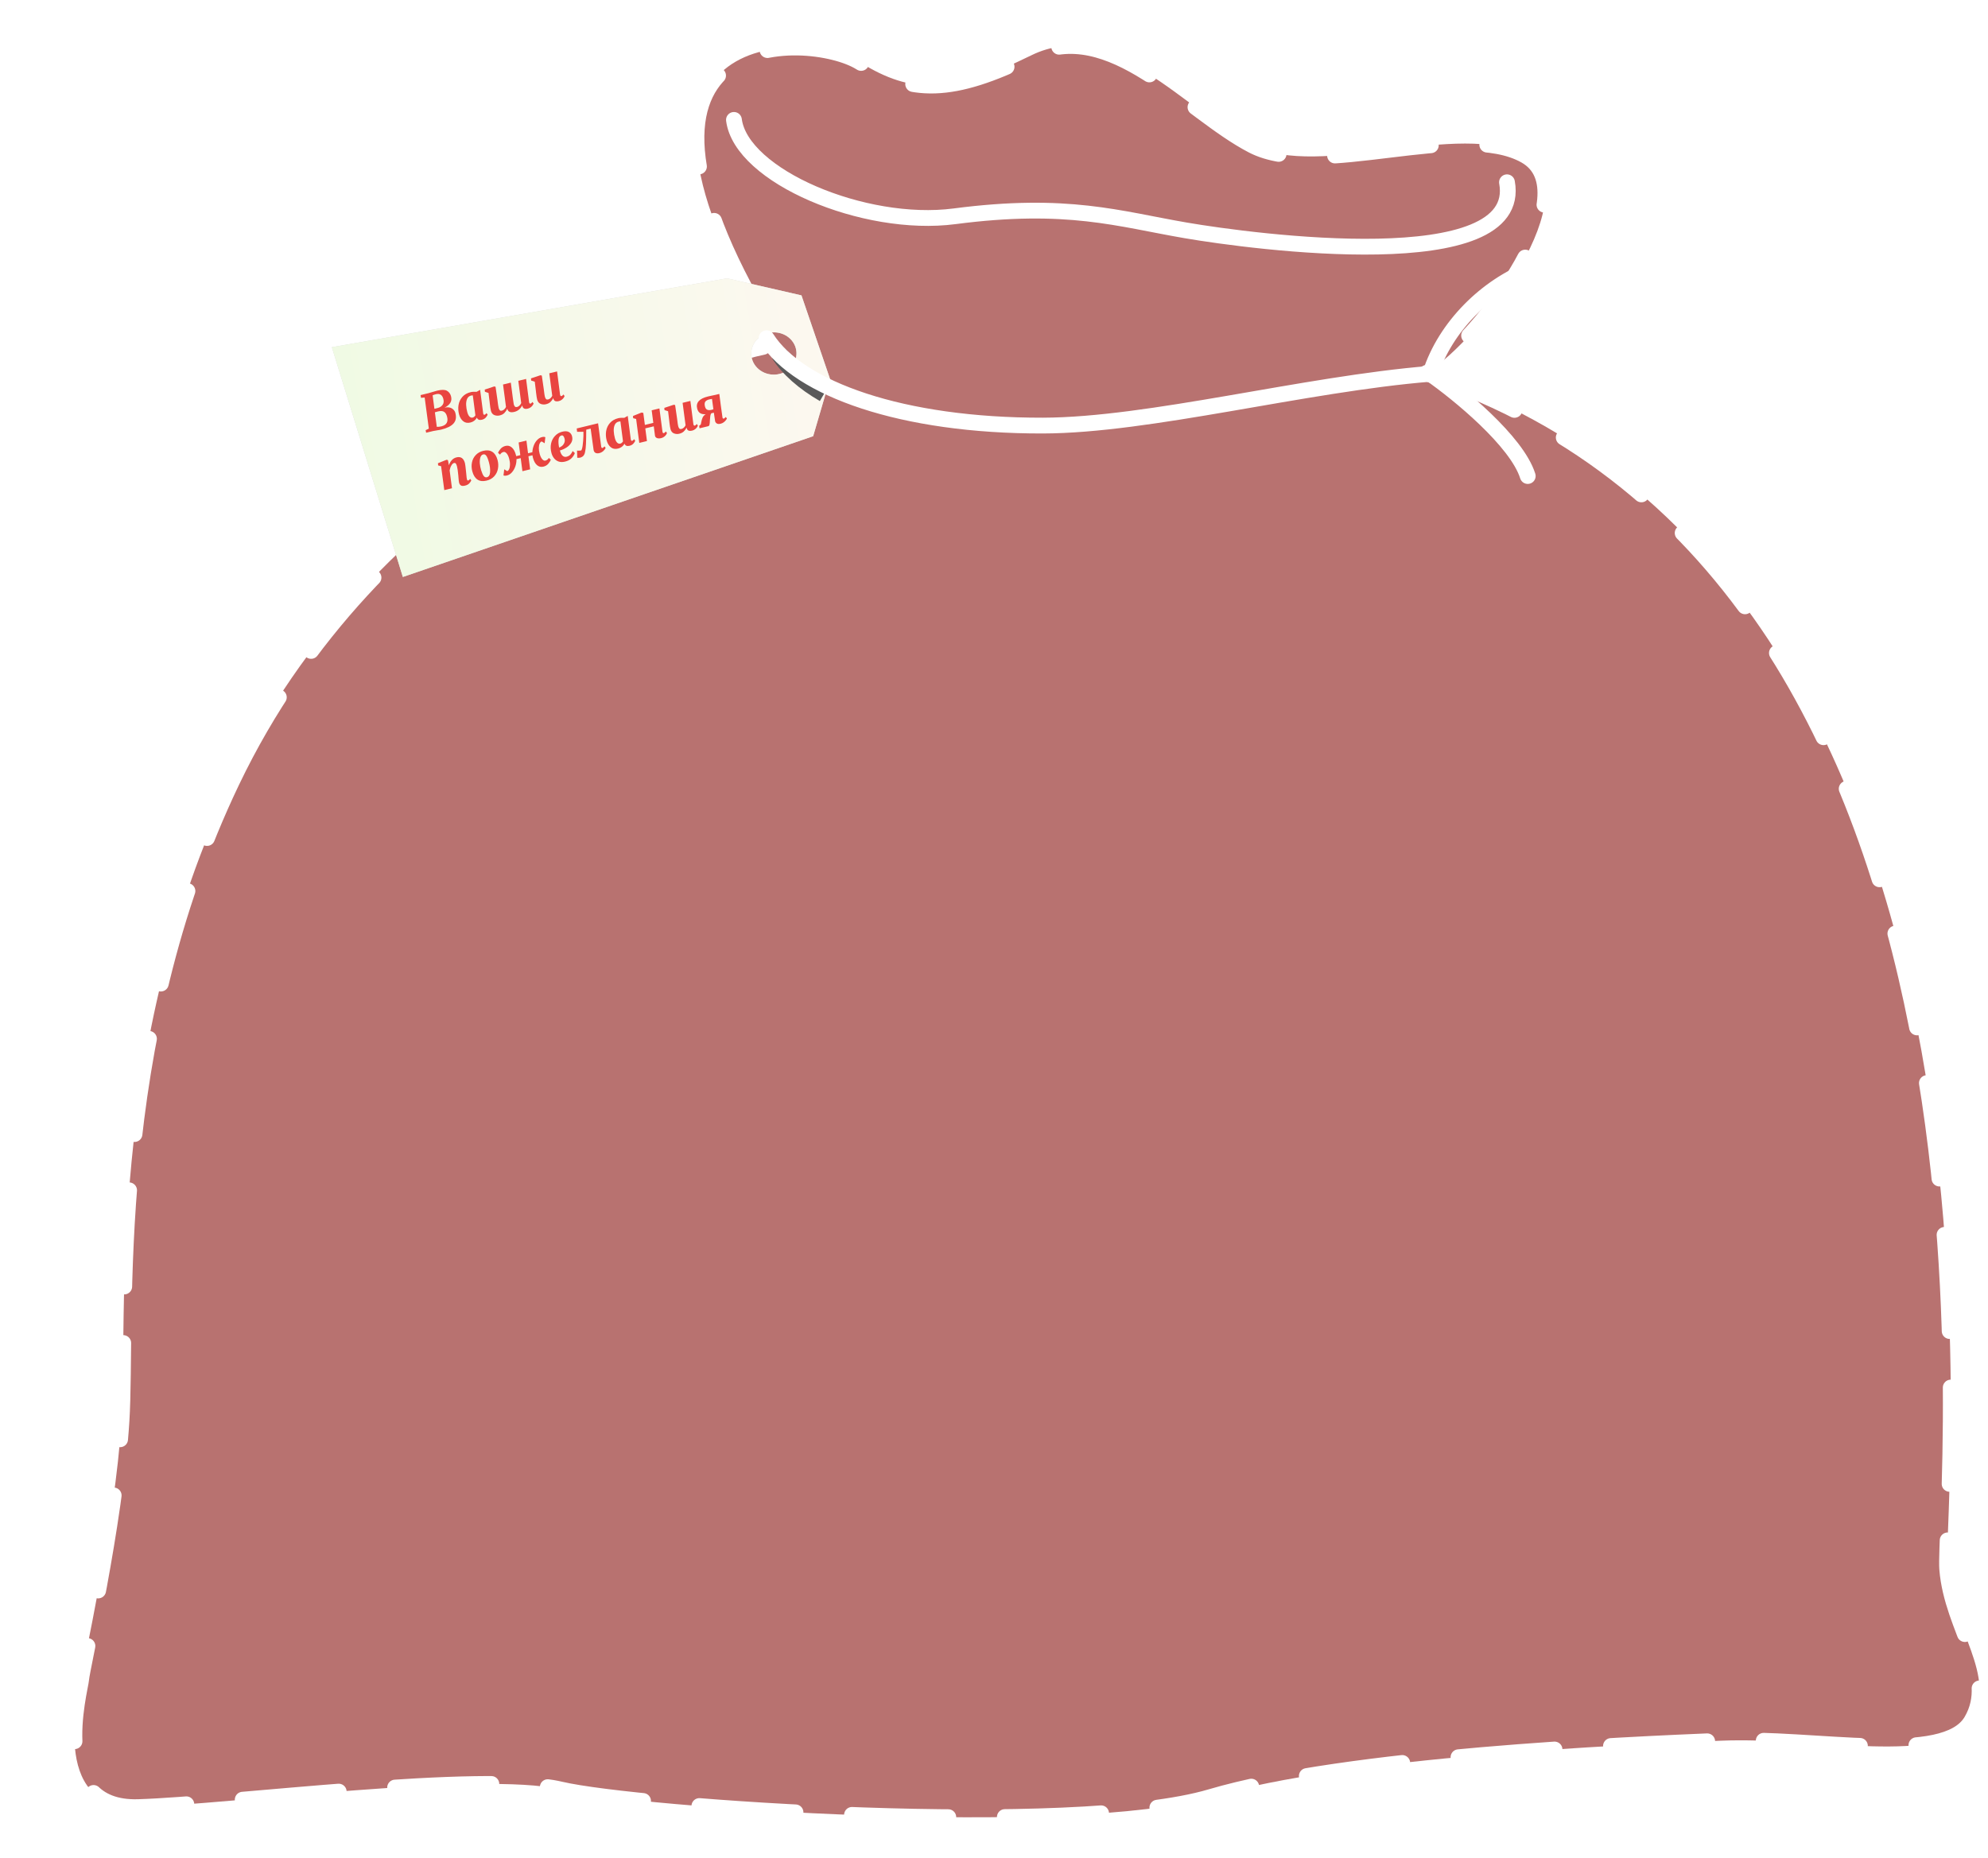 <?xml version="1.0" encoding="UTF-8"?> <svg xmlns="http://www.w3.org/2000/svg" width="827" height="773" viewBox="0 0 827 773" fill="none"> <g filter="url(#filter0_b_355_27365)"> <path d="M96.47 325.112C155.687 201.361 277.06 151.335 323.289 143.134C239.306 8.353 336.784 12.799 357.913 25.998C379.042 39.198 395.948 39.342 429.033 23.013C462.119 6.683 493.537 46.344 521.105 60.554C548.672 74.764 607.865 49.655 634.558 64.756C661.251 79.856 617.297 140.183 593.292 155.278C850.537 241.379 808.025 627.775 810.034 652.876C812.043 677.977 831.153 697.238 820.099 716.057C809.046 734.877 755.529 722.61 715.866 724.275C676.203 725.94 560.86 730.782 503.594 747.699C446.327 764.617 265.373 752.15 233.069 744.542C200.766 736.934 95.862 750.729 57.548 751.91C19.234 753.092 33.489 702.976 33.759 698.696C34.029 694.416 47.857 634.5 50.538 591.274C53.218 548.047 43.731 435.324 96.47 325.112Z" fill="#810400" fill-opacity="0.56"></path> <path d="M96.47 325.112C155.687 201.361 277.06 151.335 323.289 143.134C239.306 8.353 336.784 12.799 357.913 25.998C379.042 39.198 395.948 39.342 429.033 23.013C462.119 6.683 493.537 46.344 521.105 60.554C548.672 74.764 607.865 49.655 634.558 64.756C661.251 79.856 617.297 140.183 593.292 155.278C850.537 241.379 808.025 627.775 810.034 652.876C812.043 677.977 831.153 697.238 820.099 716.057C809.046 734.877 755.529 722.61 715.866 724.275C676.203 725.94 560.86 730.782 503.594 747.699C446.327 764.617 265.373 752.15 233.069 744.542C200.766 736.934 95.862 750.729 57.548 751.91C19.234 753.092 33.489 702.976 33.759 698.696C34.029 694.416 47.857 634.5 50.538 591.274C53.218 548.047 43.731 435.324 96.47 325.112Z" stroke="white" stroke-width="6.569" stroke-linecap="round" stroke-dasharray="40.08 23.52"></path> </g> <path d="M305.321 49.889C308.318 73.253 359.454 94.91 397.068 90C444.086 83.862 465.397 91.073 493.241 95.852C521.085 100.632 634.212 115.718 626.898 75.843" stroke="white" stroke-width="6.569" stroke-linecap="round"></path> <path fill-rule="evenodd" clip-rule="evenodd" d="M333.4 122.9L345.27 157.62L338.273 181.491L167.583 240.066L138.046 144.46L302.466 115.807L333.4 122.9ZM321.541 155.876C326.737 156.055 331.122 152.261 331.335 147.403C331.548 142.545 327.508 138.461 322.311 138.283C317.115 138.104 312.73 141.897 312.517 146.755C312.305 151.613 316.345 155.697 321.541 155.876Z" fill="#D9D9D9"></path> <path fill-rule="evenodd" clip-rule="evenodd" d="M333.4 122.9L345.27 157.62L338.273 181.491L167.583 240.066L138.046 144.46L302.466 115.807L333.4 122.9ZM321.541 155.876C326.737 156.055 331.122 152.261 331.335 147.403C331.548 142.545 327.508 138.461 322.311 138.283C317.115 138.104 312.73 141.897 312.517 146.755C312.305 151.613 316.345 155.697 321.541 155.876Z" fill="url(#paint0_linear_355_27365)"></path> <path d="M178.315 163.576C178.673 163.489 179.188 163.335 179.861 163.114C180.698 162.853 181.365 162.662 181.86 162.542C183.717 162.093 185.07 162.107 185.919 162.585C186.768 163.064 187.334 163.822 187.617 164.859C187.897 165.883 187.806 166.785 187.345 167.567C186.898 168.344 186.089 169.035 184.92 169.639C185.659 169.445 186.34 169.418 186.965 169.558C187.604 169.694 188.132 169.967 188.552 170.374C188.981 170.765 189.27 171.234 189.419 171.78C189.919 173.609 189.669 175.081 188.668 176.197C187.682 177.309 185.957 178.164 183.495 178.76C183.262 178.816 182.962 178.874 182.597 178.934C182.232 178.993 181.972 179.034 181.817 179.057C181.152 179.146 180.62 179.238 180.221 179.335L177.271 180.049L177.068 178.985L178.393 178.358L176.657 165.396L175.131 165.526L174.952 164.39L178.315 163.576ZM180.71 170.091C180.893 170.061 181.046 170.031 181.17 170.001C181.303 169.954 181.418 169.919 181.515 169.896L182.01 169.776C182.945 169.549 183.646 169.11 184.113 168.459C184.594 167.804 184.691 166.95 184.404 165.899C184.184 165.094 183.819 164.535 183.308 164.222C182.808 163.892 182.179 163.819 181.423 164.002C180.79 164.155 180.306 164.316 179.971 164.484L180.71 170.091ZM181.705 177.6C181.985 177.605 182.311 177.591 182.684 177.559C183.052 177.514 183.354 177.462 183.588 177.406C185.774 176.876 186.564 175.499 185.956 173.274C185.692 172.304 185.264 171.651 184.673 171.314C184.096 170.973 183.272 170.933 182.199 171.193C181.662 171.323 181.233 171.441 180.91 171.549L181.705 177.6ZM200.991 171.902C200.996 171.974 201.013 172.064 201.043 172.173C201.133 172.501 201.315 172.631 201.59 172.565C201.824 172.508 202.085 172.285 202.375 171.895L202.854 172.521C202.743 172.868 202.487 173.272 202.085 173.733C201.679 174.181 201.14 174.486 200.466 174.649C199.971 174.769 199.544 174.763 199.185 174.632C198.827 174.5 198.582 174.247 198.45 173.871L198.416 173.748C197.802 174.829 196.897 175.514 195.7 175.804C194.504 176.093 193.501 175.914 192.694 175.266C191.886 174.617 191.315 173.678 190.979 172.45C190.618 171.126 190.54 169.82 190.745 168.533C190.961 167.229 191.495 166.096 192.346 165.133C193.197 164.17 194.352 163.512 195.81 163.158C196.168 163.072 196.579 163.023 197.046 163.012C197.522 162.984 197.94 162.984 198.3 163.014L199.73 162.209L200.991 171.902ZM196.682 164.497C196.364 164.516 196.123 164.545 195.958 164.585C195.188 164.772 194.639 165.232 194.311 165.967C193.998 166.697 193.865 167.552 193.912 168.53C193.959 169.509 194.119 170.496 194.391 171.492C194.614 172.312 194.92 172.921 195.308 173.322C195.71 173.72 196.145 173.862 196.613 173.749C197.053 173.642 197.437 173.331 197.765 172.815L196.682 164.497ZM207.046 167.27C207.082 167.509 207.137 167.925 207.211 168.518C207.295 169.094 207.369 169.499 207.432 169.731C207.566 170.222 207.739 170.559 207.95 170.741C208.157 170.909 208.432 170.951 208.776 170.868C209.491 170.695 210.063 170.185 210.492 169.339C210.265 167.647 210.101 166.377 210.001 165.528C209.825 164.29 209.577 162.443 209.258 159.988L212.497 159.204C213.226 164.878 213.635 167.879 213.724 168.207C213.855 168.684 214.025 169.014 214.236 169.196C214.461 169.374 214.738 169.424 215.068 169.344C215.797 169.167 216.383 168.625 216.824 167.718L215.612 158.449L218.851 157.665L220.09 167.276C220.173 167.794 220.38 168.013 220.71 167.934C220.82 167.907 220.923 167.853 221.018 167.772C221.127 167.687 221.292 167.516 221.515 167.258L221.974 167.889C221.932 168.06 221.812 168.292 221.614 168.588C221.43 168.88 221.163 169.163 220.813 169.437C220.476 169.708 220.067 169.901 219.586 170.018C218.98 170.164 218.488 170.16 218.108 170.005C217.729 169.849 217.483 169.567 217.371 169.157C217.334 169.021 217.313 168.917 217.308 168.845L217.197 168.763C216.479 170.159 215.398 171.032 213.954 171.382C213.142 171.579 212.496 171.575 212.015 171.371C211.548 171.164 211.249 170.822 211.119 170.344C211.085 170.221 211.068 170.131 211.067 170.073L211.025 170.083C210.721 170.739 210.328 171.314 209.847 171.809C209.38 172.301 208.72 172.65 207.868 172.856C207.139 173.033 206.416 172.99 205.699 172.727C204.978 172.45 204.492 171.877 204.239 171.006C204.142 170.651 204.05 170.179 203.962 169.589C203.884 168.982 203.812 168.395 203.745 167.829L203.683 167.277L203.224 163.502L201.726 163.013L201.651 162.093L205.564 160.796L206.147 160.917L206.965 166.569L207.046 167.27ZM226.297 162.651C226.443 163.882 226.568 164.688 226.672 165.07C226.806 165.562 226.979 165.898 227.19 166.08C227.397 166.248 227.672 166.291 228.016 166.207C228.388 166.117 228.719 165.935 229.011 165.661C229.312 165.37 229.553 165.042 229.732 164.678L228.498 155.328L231.737 154.543L232.976 164.155C233.059 164.673 233.266 164.892 233.596 164.812C233.706 164.786 233.808 164.732 233.904 164.65C234.009 164.552 234.168 164.383 234.381 164.142L234.859 164.768C234.808 164.955 234.69 165.195 234.506 165.487C234.318 165.765 234.049 166.042 233.698 166.316C233.348 166.59 232.932 166.785 232.451 166.902C231.914 167.032 231.471 167.044 231.12 166.94C230.765 166.822 230.507 166.601 230.345 166.277C230.32 166.239 230.292 166.166 230.262 166.056C230.218 165.892 230.191 165.768 230.182 165.683L230.156 165.667C229.85 166.265 229.465 166.788 229.001 167.235C228.536 167.682 227.905 168.003 227.108 168.196C226.379 168.372 225.656 168.329 224.939 168.066C224.218 167.79 223.732 167.216 223.479 166.346C223.326 165.786 223.162 164.756 222.987 163.256C222.968 162.969 222.946 162.756 222.923 162.616L222.458 158.821L220.966 158.353L220.891 157.432L224.804 156.135L225.387 156.256L226.205 161.909L226.297 162.651ZM186.75 193.576C187.02 192.739 187.42 192.031 187.951 191.451C188.482 190.871 189.132 190.488 189.903 190.302C191.691 189.868 192.86 190.662 193.412 192.682C193.52 193.078 193.678 194.299 193.884 196.345C193.913 196.556 193.945 196.89 193.982 197.347C194.065 198.404 194.156 199.11 194.253 199.465C194.353 199.834 194.534 199.986 194.795 199.923C194.906 199.896 195.015 199.841 195.124 199.756C195.243 199.654 195.395 199.487 195.58 199.252L196.059 199.879C195.911 200.249 195.634 200.658 195.229 201.106C194.823 201.554 194.235 201.871 193.465 202.057C192.667 202.25 192.088 202.223 191.727 201.976C191.366 201.729 191.119 201.359 190.985 200.868C190.884 200.499 190.792 199.706 190.709 198.489L190.654 197.804C190.49 196.025 190.304 194.752 190.095 193.988C189.935 193.401 189.763 193.013 189.58 192.825C189.396 192.636 189.16 192.577 188.872 192.647C188.473 192.744 188.105 193.088 187.768 193.679C187.427 194.256 187.186 194.933 187.046 195.709L188.024 203.157L184.827 203.931L183.493 193.972L182.263 193.658L182.188 192.738L185.756 191.306L186.339 191.427L186.75 193.576ZM201.032 187.584C202.545 187.217 203.8 187.357 204.798 188.003C205.805 188.633 206.527 189.746 206.963 191.343C207.317 192.64 207.374 193.892 207.132 195.101C206.89 196.309 206.366 197.346 205.561 198.21C204.756 199.075 203.708 199.663 202.415 199.977C200.902 200.343 199.647 200.203 198.649 199.557C197.648 198.897 196.929 197.769 196.493 196.172C196.139 194.875 196.084 193.629 196.33 192.434C196.572 191.226 197.097 190.196 197.906 189.345C198.711 188.481 199.753 187.894 201.032 187.584ZM201.041 189.066C200.449 189.21 200.045 189.635 199.828 190.343C199.607 191.036 199.532 191.862 199.603 192.82C199.687 193.775 199.87 194.713 200.151 195.635C200.517 196.812 200.879 197.627 201.237 198.079C201.608 198.527 202.042 198.692 202.537 198.572C203.348 198.375 203.794 197.67 203.873 196.458C203.966 195.242 203.808 193.883 203.398 192.381C203.029 191.03 202.661 190.115 202.296 189.635C201.941 189.139 201.522 188.95 201.041 189.066ZM221.458 188.159C221.505 187.202 221.699 186.275 222.04 185.377C222.381 184.479 222.848 183.718 223.44 183.095C224.029 182.457 224.701 182.047 225.458 181.864C226.063 181.717 226.529 181.735 226.858 181.918L226.576 184.431L225.338 183.683C225.008 183.763 224.732 184.041 224.51 184.517C224.298 184.975 224.179 185.586 224.153 186.35C224.141 187.109 224.257 187.94 224.504 188.841C224.776 189.837 225.133 190.581 225.574 191.07C226.016 191.56 226.443 191.755 226.856 191.655C227.488 191.502 227.973 191.13 228.31 190.539L229.149 191.274C228.956 191.801 228.597 192.368 228.074 192.975C227.561 193.565 226.885 193.962 226.046 194.165C225.069 194.402 224.193 194.199 223.416 193.558C222.654 192.913 222.075 191.867 221.68 190.42C221.583 190.065 221.523 189.738 221.499 189.438L219.828 189.842L220.543 195.28L217.325 196.059L216.61 190.622L214.856 191.047C214.88 192.045 214.725 193.036 214.392 194.019C214.056 194.988 213.58 195.824 212.965 196.526C212.361 197.211 211.659 197.65 210.862 197.843C210.284 197.983 209.812 197.974 209.446 197.815L209.763 195.271C210.016 195.443 210.421 195.694 210.981 196.024C211.311 195.944 211.582 195.675 211.794 195.216C212.016 194.74 212.133 194.122 212.146 193.362C212.172 192.599 212.062 191.767 211.816 190.866C211.544 189.87 211.187 189.127 210.745 188.637C210.303 188.147 209.876 187.952 209.464 188.052C208.817 188.209 208.339 188.579 208.03 189.164L207.196 188.448C207.362 187.928 207.707 187.364 208.23 186.757C208.754 186.15 209.435 185.745 210.274 185.542C211.25 185.305 212.12 185.509 212.882 186.154C213.645 186.799 214.224 187.845 214.619 189.292C214.679 189.511 214.717 189.676 214.733 189.789L216.445 189.374L215.754 184.105L218.993 183.321L219.663 188.594L221.458 188.159ZM239.131 188.507C238.92 189.184 238.479 189.88 237.81 190.595C237.136 191.297 236.229 191.786 235.087 192.063C234.069 192.309 233.173 192.301 232.397 192.037C231.617 191.76 230.981 191.311 230.489 190.688C229.996 190.065 229.64 189.351 229.42 188.545C229.039 187.153 228.978 185.828 229.237 184.572C229.509 183.313 230.054 182.25 230.873 181.382C231.701 180.497 232.721 179.908 233.931 179.615C235.059 179.342 235.958 179.386 236.629 179.747C237.299 180.109 237.741 180.679 237.953 181.457C238.226 182.453 238.123 183.366 237.645 184.195C237.164 185.01 236.485 185.691 235.608 186.238C234.745 186.782 233.849 187.181 232.922 187.435C233.184 188.448 233.551 189.175 234.022 189.613C234.508 190.049 235.053 190.193 235.658 190.047C236.36 189.877 236.901 189.578 237.283 189.151C237.679 188.72 237.99 188.223 238.217 187.658L239.131 188.507ZM233.589 181.182C232.874 181.355 232.463 181.943 232.355 182.944C232.261 183.942 232.34 185.036 232.592 186.227C233.011 186.096 233.429 185.857 233.847 185.508C234.261 185.146 234.572 184.699 234.779 184.169C234.986 183.638 235.008 183.073 234.844 182.472C234.571 181.476 234.153 181.046 233.589 181.182ZM250.08 185.724C250.081 185.782 250.094 185.859 250.121 185.954C250.218 186.309 250.397 186.455 250.658 186.392C250.878 186.338 251.146 186.113 251.463 185.716L251.942 186.342C251.805 186.754 251.491 187.187 250.999 187.641C250.503 188.081 249.953 188.374 249.348 188.521C248.743 188.667 248.233 188.653 247.818 188.477C247.4 188.287 247.123 187.946 246.989 187.455C246.952 187.318 246.931 187.214 246.926 187.143L245.708 178.334L243.872 178.779C243.869 181.239 243.835 183.205 243.767 184.677C243.714 186.145 243.575 187.329 243.351 188.227C243.225 188.84 242.991 189.326 242.649 189.685C242.321 190.041 241.848 190.294 241.229 190.444C241.105 190.474 240.897 190.488 240.603 190.486C240.313 190.498 240.155 190.486 240.13 190.448L240.045 187.478C240.098 187.509 240.35 187.52 240.803 187.513C241.269 187.502 241.564 187.481 241.687 187.451C241.839 187.414 241.966 187.209 242.069 186.835C242.3 186.124 242.471 185.005 242.582 183.479C242.704 181.936 242.744 180.66 242.703 179.651L240.071 179.678L239.908 178.276L248.799 176.123L250.08 185.724ZM262.396 182.741C262.401 182.812 262.418 182.903 262.448 183.012C262.538 183.339 262.72 183.47 262.995 183.403C263.229 183.347 263.49 183.123 263.78 182.733L264.259 183.359C264.148 183.706 263.892 184.11 263.49 184.571C263.084 185.019 262.544 185.324 261.871 185.488C261.375 185.608 260.949 185.602 260.59 185.47C260.232 185.339 259.986 185.085 259.855 184.71L259.821 184.587C259.207 185.667 258.302 186.352 257.105 186.642C255.908 186.932 254.906 186.752 254.099 186.104C253.291 185.455 252.72 184.517 252.384 183.288C252.022 181.964 251.944 180.658 252.15 179.372C252.366 178.068 252.9 176.934 253.751 175.971C254.602 175.008 255.757 174.35 257.215 173.997C257.572 173.91 257.984 173.861 258.451 173.85C258.927 173.822 259.345 173.823 259.705 173.852L261.135 173.047L262.396 182.741ZM258.086 175.336C257.769 175.354 257.528 175.384 257.363 175.424C256.592 175.61 256.044 176.071 255.716 176.805C255.403 177.536 255.269 178.39 255.317 179.369C255.364 180.347 255.524 181.334 255.796 182.331C256.019 183.15 256.325 183.76 256.713 184.161C257.115 184.558 257.55 184.7 258.017 184.587C258.458 184.48 258.842 184.169 259.17 183.653L258.086 175.336ZM275.574 179.548C275.576 179.606 275.589 179.683 275.615 179.779C275.712 180.134 275.898 180.278 276.173 180.211C276.283 180.184 276.386 180.13 276.481 180.049C276.59 179.965 276.756 179.793 276.979 179.536L277.458 180.162C277.406 180.349 277.288 180.589 277.104 180.881C276.916 181.159 276.647 181.435 276.297 181.709C275.946 181.984 275.53 182.179 275.049 182.295C274.389 182.455 273.824 182.454 273.354 182.291C272.898 182.125 272.613 181.83 272.497 181.407C272.471 181.312 272.459 181.242 272.462 181.197L271.971 177.387L268.443 178.241L269.134 183.51L265.936 184.284L264.623 174.32L263.394 174.007L263.318 173.086L266.866 171.659L267.61 171.806L268.269 176.799L271.776 175.949L271.096 170.722L274.315 169.942L275.574 179.548ZM281.759 174.929C281.904 176.159 282.029 176.966 282.134 177.348C282.268 177.84 282.44 178.176 282.651 178.358C282.859 178.526 283.134 178.569 283.478 178.485C283.849 178.395 284.181 178.213 284.472 177.939C284.774 177.647 285.015 177.32 285.194 176.956L283.96 167.606L287.199 166.821L288.438 176.433C288.521 176.951 288.727 177.17 289.057 177.09C289.168 177.064 289.27 177.01 289.365 176.928C289.47 176.83 289.629 176.661 289.842 176.42L290.321 177.046C290.27 177.233 290.152 177.473 289.968 177.765C289.78 178.043 289.51 178.319 289.16 178.594C288.81 178.868 288.394 179.063 287.912 179.18C287.376 179.31 286.932 179.322 286.581 179.218C286.227 179.1 285.968 178.879 285.806 178.555C285.781 178.517 285.754 178.443 285.724 178.334C285.679 178.17 285.653 178.046 285.644 177.961L285.618 177.945C285.312 178.543 284.927 179.066 284.462 179.513C283.998 179.96 283.367 180.281 282.569 180.474C281.84 180.65 281.117 180.607 280.4 180.344C279.68 180.068 279.193 179.494 278.941 178.624C278.788 178.064 278.624 177.034 278.449 175.534C278.429 175.247 278.408 175.034 278.384 174.894L277.92 171.099L276.428 170.631L276.353 169.71L280.265 168.413L280.848 168.534L281.666 174.187L281.759 174.929ZM291.348 176.776C291.43 176.756 291.496 176.674 291.545 176.531C291.59 176.375 291.64 176.13 291.696 175.796C291.826 175.037 292.016 174.365 292.267 173.78C292.518 173.196 292.946 172.721 293.55 172.356C292.597 172.412 291.829 172.256 291.245 171.889C290.674 171.517 290.277 170.922 290.053 170.103C289.36 167.564 290.863 165.846 294.563 164.95C294.934 164.86 295.522 164.732 296.327 164.566L297.576 164.308L299.227 163.908C299.358 164.924 299.572 166.568 299.87 168.839C300.177 171.093 300.409 172.747 300.565 173.801C300.602 173.937 300.675 174.043 300.784 174.119C300.888 174.181 300.989 174.2 301.085 174.177C301.305 174.123 301.581 173.897 301.911 173.496L302.39 174.123C302.345 174.279 302.21 174.508 301.984 174.81C301.759 175.113 301.452 175.412 301.064 175.71C300.686 175.991 300.257 176.19 299.775 176.306C299.129 176.463 298.615 176.434 298.234 176.221C297.853 176.008 297.607 175.696 297.495 175.287C297.428 174.881 297.337 174.277 297.221 173.476C297.101 172.66 297.013 172.07 296.957 171.706L295.905 171.96C295.7 172.228 295.562 172.582 295.491 173.021C295.42 173.46 295.362 174.079 295.316 174.876C295.293 175.653 295.241 176.24 295.159 176.638C295.077 177.037 294.906 177.267 294.644 177.331L290.993 178.215L290.843 177.182L291.348 176.776ZM296.185 165.976C295.885 166.005 295.514 166.073 295.074 166.18C294.235 166.383 293.667 166.717 293.369 167.182C293.067 167.634 293.044 168.331 293.302 169.273C293.469 169.887 293.778 170.292 294.228 170.489C294.677 170.686 295.273 170.694 296.016 170.514C296.456 170.408 296.707 170.333 296.768 170.289L296.185 165.976Z" fill="#E94540"></path> <g filter="url(#filter1_f_355_27365)"> <path d="M324.107 147.225C327.992 153.33 334.336 158.949 342.802 163.853" stroke="#5A5A5A" stroke-width="6.97"></path> </g> <path d="M318.894 140.721C332.352 161.867 375.299 177.193 433.809 177.077C478.027 176.989 542.746 159.754 594.986 155.532M594.986 155.532C607.407 116.278 664.208 87.944 685.208 128.111C696.218 149.17 659.044 162.885 594.986 155.532ZM594.986 155.532C623.861 156.039 655.435 154.956 685.088 184.327M594.986 155.532C606.599 163.651 630.965 183.526 635.533 198.067" stroke="white" stroke-width="6.569" stroke-linecap="round" stroke-linejoin="round"></path> <defs> <filter id="filter0_b_355_27365" x="19.982" y="8.161" width="814.515" height="758.911" filterUnits="userSpaceOnUse" color-interpolation-filters="sRGB"> <feFlood flood-opacity="0" result="BackgroundImageFix"></feFlood> <feGaussianBlur in="BackgroundImageFix" stdDeviation="3.847"></feGaussianBlur> <feComposite in2="SourceAlpha" operator="in" result="effect1_backgroundBlur_355_27365"></feComposite> <feBlend mode="normal" in="SourceGraphic" in2="effect1_backgroundBlur_355_27365" result="shape"></feBlend> </filter> <filter id="filter1_f_355_27365" x="311.221" y="135.496" width="43.23" height="41.268" filterUnits="userSpaceOnUse" color-interpolation-filters="sRGB"> <feFlood flood-opacity="0" result="BackgroundImageFix"></feFlood> <feBlend mode="normal" in="SourceGraphic" in2="BackgroundImageFix" result="shape"></feBlend> <feGaussianBlur stdDeviation="4.966" result="effect1_foregroundBlur_355_27365"></feGaussianBlur> </filter> <linearGradient id="paint0_linear_355_27365" x1="111.441" y1="185.739" x2="382.748" y2="140.444" gradientUnits="userSpaceOnUse"> <stop stop-color="#EEFAE2"></stop> <stop offset="1" stop-color="#FFF8F2"></stop> </linearGradient> </defs> </svg> 